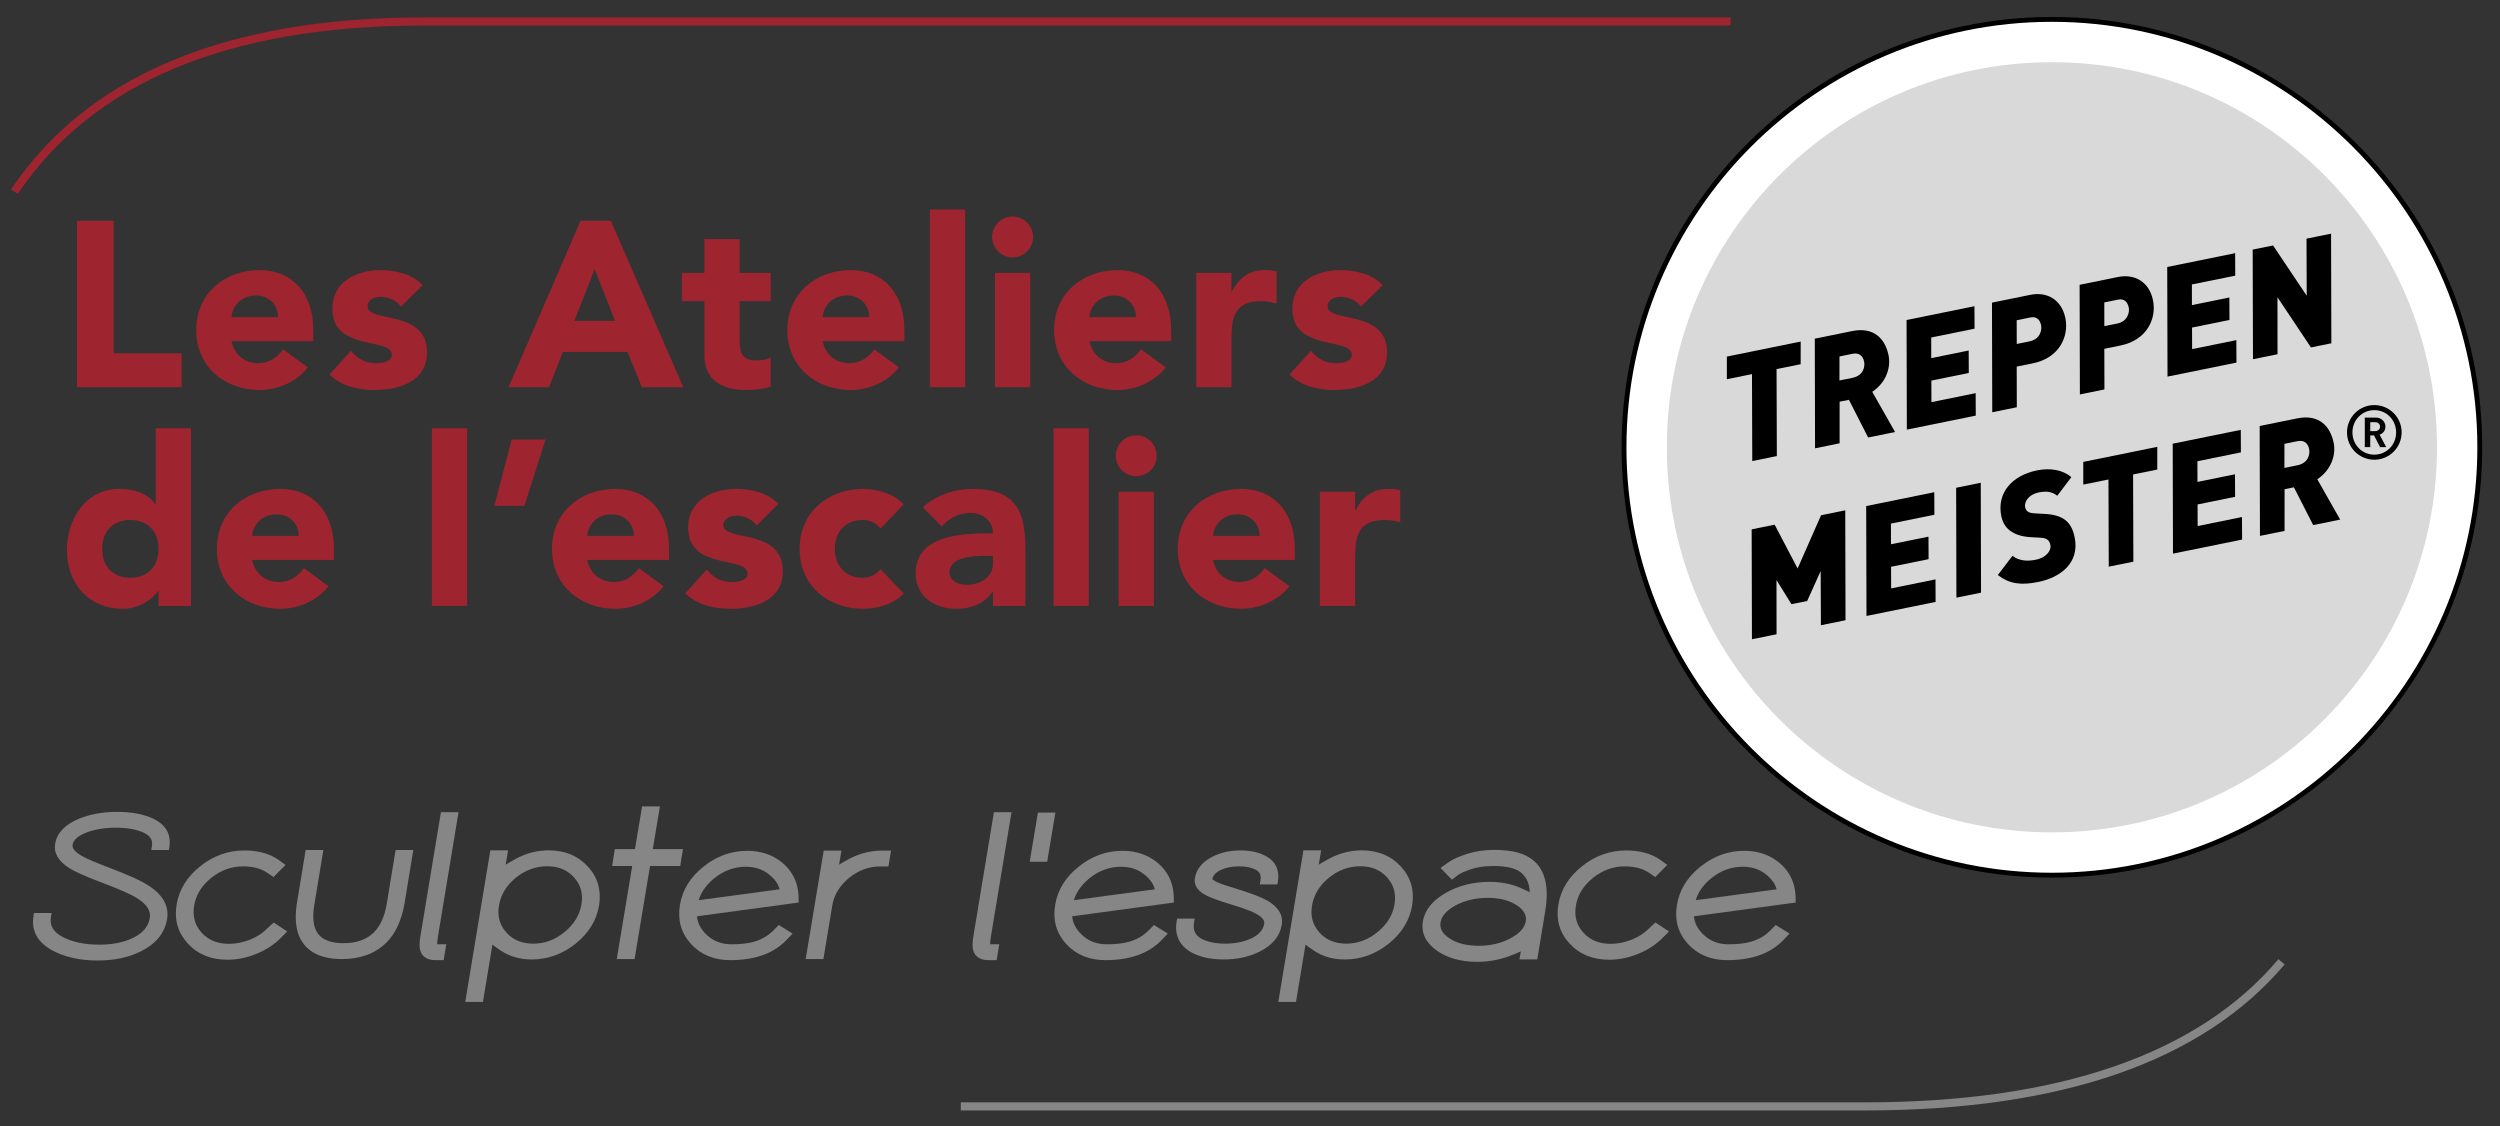 <?xml version="1.0" encoding="utf-8"?>
<!-- Generator: $$$/GeneralStr/196=Adobe Illustrator 27.6.0, SVG Export Plug-In . SVG Version: 6.00 Build 0)  -->
<svg version="1.1" xmlns="http://www.w3.org/2000/svg" xmlns:xlink="http://www.w3.org/1999/xlink" x="0px" y="0px"
	 viewBox="0 0 308.5 139" enable-background="new 0 0 308.5 139" xml:space="preserve">
<rect x="0" y="0" width="308.5" height="139" fill="#333333" stroke="none"/>
<g id="Calque_1">
	<g id="XMLID_112_">
		<g id="XMLID_221_">
			<path id="XMLID_225_" fill="#868686" d="M6.583,116.893c-1.639-0.917-2.323-2.193-2.048-3.83h1.36
				c-0.209,1.25,0.34,2.218,1.649,2.909c1.264,0.666,2.83,1,4.699,1c1.739,0,3.21-0.301,4.409-0.905
				c1.292-0.65,2.033-1.559,2.226-2.713c0.174-1.025-0.37-1.953-1.634-2.782c-0.798-0.521-2.295-1.192-4.493-2.016
				c-1.953-0.735-3.275-1.322-3.971-1.755c-1.218-0.771-1.745-1.638-1.58-2.601c0.192-1.185,1.076-2.112,2.65-2.779
				c1.339-0.558,2.876-0.837,4.617-0.837c1.748,0,3.198,0.279,4.341,0.837c1.357,0.667,1.919,1.692,1.691,3.072h-1.36
				c0.155-0.923-0.234-1.61-1.168-2.069c-0.952-0.46-2.184-0.688-3.696-0.688c-1.466,0-2.747,0.223-3.846,0.661
				c-1.127,0.46-1.749,1.059-1.869,1.803c-0.101,0.592,0.325,1.172,1.278,1.737c0.632,0.371,1.841,0.891,3.626,1.562
				c2.299,0.867,3.894,1.601,4.782,2.199c1.548,1.047,2.208,2.264,1.979,3.654c-0.267,1.58-1.26,2.806-2.98,3.664
				c-1.458,0.74-3.185,1.108-5.181,1.108C9.893,118.126,8.066,117.714,6.583,116.893z"/>
			<path id="XMLID_222_" fill="#868686" d="M12.064,118.527c-2.228,0-4.138-0.435-5.675-1.285c-1.797-1.006-2.554-2.434-2.249-4.246
				l0.056-0.334h2.171l-0.078,0.467c-0.181,1.084,0.277,1.875,1.441,2.489c1.201,0.633,2.719,0.953,4.513,0.953
				c1.671,0,3.094-0.291,4.229-0.862c1.181-0.594,1.839-1.388,2.011-2.422c0.146-0.863-0.331-1.644-1.458-2.382
				c-0.77-0.503-2.255-1.167-4.414-1.975c-1.964-0.739-3.323-1.343-4.042-1.79c-1.365-0.865-1.957-1.878-1.763-3.008
				c0.214-1.323,1.187-2.36,2.889-3.081c1.383-0.576,2.989-0.868,4.773-0.868c1.805,0,3.324,0.295,4.517,0.879
				c1.505,0.738,2.166,1.946,1.909,3.496l-0.055,0.335h-2.172l0.078-0.467c0.125-0.742-0.177-1.265-0.95-1.644
				c-0.889-0.43-2.074-0.646-3.52-0.646c-1.402,0-2.646,0.213-3.697,0.632c-0.981,0.398-1.527,0.902-1.623,1.494
				c-0.087,0.517,0.543,1.009,1.087,1.33c0.602,0.353,1.801,0.867,3.563,1.532c2.314,0.872,3.951,1.626,4.864,2.242
				c1.683,1.138,2.406,2.5,2.15,4.05c-0.29,1.716-1.366,3.046-3.197,3.958C15.919,118.138,14.115,118.527,12.064,118.527z
				 M4.887,113.463c-0.106,1.3,0.516,2.309,1.891,3.079c1.416,0.786,3.195,1.184,5.286,1.184c1.924,0,3.607-0.358,5-1.066
				c1.615-0.805,2.519-1.908,2.767-3.372c0.203-1.231-0.388-2.298-1.808-3.258c-0.861-0.579-2.443-1.305-4.699-2.157
				c-1.831-0.688-3.037-1.209-3.688-1.592c-1.107-0.654-1.601-1.376-1.47-2.147c0.143-0.883,0.854-1.592,2.113-2.105
				c1.148-0.46,2.492-0.692,3.997-0.692c1.567,0,2.869,0.245,3.87,0.728c1.117,0.549,1.419,1.343,1.426,2.03h0.573
				c0.067-1.037-0.42-1.776-1.511-2.312c-1.082-0.529-2.483-0.797-4.165-0.797c-1.678,0-3.18,0.271-4.463,0.808
				c-1.45,0.613-2.239,1.422-2.409,2.475c-0.137,0.797,0.321,1.514,1.399,2.197c0.672,0.417,1.984,0.997,3.898,1.718
				c2.244,0.841,3.74,1.512,4.571,2.056c1.403,0.919,2.012,1.989,1.81,3.184c-0.214,1.285-1.036,2.297-2.44,3.004
				c-1.247,0.629-2.791,0.948-4.589,0.948c-1.925,0-3.569-0.353-4.886-1.047c-1.309-0.691-1.948-1.651-1.905-2.862H4.887z"/>
		</g>
		<g id="XMLID_215_">
			<path id="XMLID_219_" fill="#868686" d="M23.481,116.167c-1.155-1.239-1.585-2.733-1.291-4.479
				c0.282-1.746,1.208-3.242,2.773-4.482c1.548-1.242,3.284-1.863,5.209-1.863c1.592,0,2.915,0.362,3.969,1.083l0.48,0.352
				l-0.92,0.932l-0.522-0.354c-0.834-0.562-1.9-0.847-3.201-0.847c-1.529,0-2.917,0.504-4.163,1.514
				c-1.263,1.009-2.015,2.233-2.253,3.667c-0.237,1.434,0.106,2.661,1.031,3.68c0.915,0.999,2.138,1.5,3.669,1.5
				c0.914,0,1.84-0.188,2.775-0.56c0.905-0.371,1.667-0.875,2.28-1.513l0.494-0.454l1.001,0.663l-0.467,0.467
				c-0.769,0.782-1.726,1.404-2.869,1.862c-1.127,0.465-2.264,0.696-3.409,0.696C26.146,118.03,24.616,117.412,23.481,116.167z"/>
			<path id="XMLID_216_" fill="#868686" d="M28.068,118.431c-2.033,0-3.676-0.672-4.882-1.993c-1.236-1.329-1.705-2.947-1.39-4.815
				c0.297-1.838,1.28-3.431,2.919-4.729c1.612-1.293,3.448-1.95,5.458-1.95c1.666,0,3.077,0.388,4.194,1.153l0.865,0.633
				l-1.479,1.497l-0.798-0.541c-0.766-0.515-1.768-0.776-2.977-0.776c-1.429,0-2.745,0.479-3.911,1.423
				c-1.181,0.944-1.89,2.096-2.11,3.423c-0.218,1.317,0.087,2.413,0.933,3.346c0.844,0.92,1.948,1.368,3.373,1.368
				c0.858,0,1.742-0.18,2.627-0.53c0.848-0.35,1.569-0.826,2.14-1.418l0.742-0.686l1.669,1.108l-0.812,0.812
				c-0.805,0.819-1.817,1.475-3.003,1.95C30.459,118.185,29.261,118.431,28.068,118.431z M30.172,105.743
				c-1.822,0-3.491,0.596-4.958,1.774c-1.481,1.174-2.364,2.597-2.629,4.233c-0.275,1.636,0.113,2.989,1.188,4.144
				c1.066,1.169,2.47,1.735,4.294,1.735c1.088,0,2.184-0.225,3.257-0.667c1.087-0.434,2.007-1.029,2.736-1.771l0.124-0.124
				l-0.333-0.221l-0.263,0.242c-0.631,0.657-1.444,1.198-2.399,1.589c-0.984,0.393-1.967,0.592-2.927,0.592
				c-1.639,0-2.972-0.549-3.964-1.632c-1.008-1.11-1.388-2.46-1.131-4.016c0.253-1.526,1.061-2.845,2.397-3.913
				c1.311-1.062,2.796-1.601,4.413-1.601c1.372,0,2.523,0.309,3.425,0.915l0.248,0.169l0.361-0.366l-0.107-0.078
				C32.933,106.084,31.674,105.743,30.172,105.743z"/>
		</g>
		<g id="XMLID_209_">
			<path id="XMLID_213_" fill="#868686" d="M50.532,105.287l-1.044,6.342c-0.367,1.917-1.058,3.38-2.075,4.391
				c-1.292,1.286-3.031,1.931-5.22,1.931c-2.189,0-3.709-0.645-4.562-1.931c-0.687-1.011-0.894-2.474-0.617-4.391l1.044-6.342h1.373
				l-1.045,6.342c-0.578,3.438,0.756,5.158,3.998,5.158c3.241,0,5.151-1.72,5.729-5.158l1.044-6.342H50.532z"/>
			<path id="XMLID_210_" fill="#868686" d="M42.193,118.351c-2.32,0-3.967-0.71-4.895-2.11c-0.739-1.088-0.969-2.66-0.68-4.669
				l1.101-6.685h2.184l-1.122,6.806c-0.278,1.653-0.092,2.878,0.551,3.638c0.593,0.7,1.62,1.057,3.052,1.057
				c3.044,0,4.79-1.578,5.335-4.824l1.099-6.676h2.185l-1.121,6.806c-0.383,2-1.118,3.55-2.188,4.61
				C46.331,117.662,44.479,118.351,42.193,118.351z M38.397,105.688l-0.989,6.005c-0.259,1.798-0.073,3.18,0.553,4.103
				c0.784,1.181,2.167,1.756,4.231,1.756c2.067,0,3.728-0.612,4.937-1.814c0.954-0.948,1.614-2.354,1.964-4.185l0.966-5.864h-0.564
				l-0.989,6.005c-0.613,3.646-2.673,5.495-6.124,5.495c-1.679,0-2.911-0.451-3.663-1.341c-0.802-0.949-1.048-2.39-0.729-4.284
				l0.968-5.875H38.397z"/>
		</g>
		<g id="XMLID_203_">
			<path id="XMLID_207_" fill="#868686" d="M54.408,118.082h-0.674c-0.843,0-1.348-0.324-1.511-0.971
				c-0.083-0.334-0.06-0.879,0.067-1.64l2.459-14.843h1.361l-2.459,14.843c-0.103,0.617-0.129,1.029-0.084,1.221
				c0.036,0.157,0.156,0.235,0.357,0.235h0.674L54.408,118.082z"/>
			<path id="XMLID_204_" fill="#868686" d="M54.747,118.483h-1.013c-1.304,0-1.752-0.694-1.898-1.274
				c-0.098-0.396-0.079-0.967,0.061-1.804l2.514-15.177h2.172l-2.536,15.309c-0.098,0.589-0.104,0.867-0.098,0.985l1.122,0.005
				L54.747,118.483z M55.089,101.029l-2.404,14.508c-0.146,0.876-0.121,1.287-0.074,1.476c0.078,0.312,0.277,0.668,1.123,0.668
				h0.334l0.059-0.353h-0.202c-0.389,0-0.668-0.206-0.747-0.545c-0.038-0.161-0.07-0.478,0.079-1.378l2.382-14.376H55.089z"/>
		</g>
		<g id="XMLID_194_">
			<path id="XMLID_200_" fill="#868686" d="M65.617,117.997c-1.337,0-2.505-0.323-3.503-0.967c-0.979-0.636-1.515-1.081-1.606-1.339
				l-1.252,7.545h-1.373l2.968-17.905h1.374l-0.384,2.316c0.182-0.255,0.865-0.701,2.046-1.339c1.218-0.65,2.495-0.978,3.833-0.978
				c1.887,0,3.397,0.624,4.533,1.875c1.136,1.232,1.562,2.724,1.277,4.47c-0.292,1.737-1.212,3.229-2.762,4.471
				C69.222,117.379,67.504,117.997,65.617,117.997z M67.526,106.496c-1.511,0-2.884,0.5-4.122,1.501
				c-1.244,1.016-1.987,2.245-2.225,3.679c-0.238,1.421,0.097,2.641,1.005,3.656c0.906,1.007,2.115,1.514,3.624,1.514
				c1.505,0,2.867-0.507,4.095-1.514c1.255-1.016,2.003-2.235,2.24-3.656c0.237-1.434-0.101-2.663-1.016-3.679
				C70.229,106.996,69.029,106.496,67.526,106.496z"/>
			<path id="XMLID_195_" fill="#868686" d="M59.594,123.637h-2.184l3.1-18.706h2.185l-0.293,1.772
				c0.31-0.198,0.727-0.44,1.293-0.747c1.274-0.681,2.627-1.025,4.023-1.025c1.997,0,3.622,0.677,4.83,2.007
				c1.216,1.32,1.68,2.935,1.376,4.802c-0.308,1.832-1.286,3.419-2.907,4.72c-1.614,1.287-3.432,1.938-5.401,1.938
				c-1.406,0-2.657-0.347-3.719-1.03c-0.511-0.333-0.873-0.595-1.13-0.804L59.594,123.637z M58.354,122.835h0.562l1.449-8.734
				l0.518,1.455c0.02,0.044,0.189,0.32,1.448,1.14c0.929,0.597,2.035,0.901,3.285,0.901c1.784,0,3.434-0.593,4.902-1.763
				c1.462-1.172,2.343-2.594,2.617-4.225c0.266-1.633-0.119-2.983-1.177-4.13c-1.067-1.177-2.453-1.746-4.239-1.746
				c-1.264,0-2.49,0.312-3.645,0.927c-1.528,0.829-1.844,1.129-1.908,1.22l-1.004,1.416l0.59-3.562h-0.563L58.354,122.835z
				 M65.808,117.246c-1.62,0-2.939-0.555-3.921-1.646c-0.99-1.107-1.36-2.449-1.102-3.991c0.253-1.527,1.049-2.846,2.366-3.921
				c1.306-1.058,2.777-1.592,4.375-1.592c1.615,0,2.927,0.551,3.899,1.634c0.996,1.105,1.37,2.455,1.112,4.01
				c-0.252,1.515-1.054,2.827-2.383,3.903C68.86,116.705,67.397,117.246,65.808,117.246z M67.526,106.897
				c-1.41,0-2.712,0.475-3.871,1.412c-1.161,0.946-1.861,2.101-2.081,3.431c-0.219,1.31,0.078,2.397,0.909,3.324
				c0.835,0.93,1.923,1.382,3.326,1.382c1.418,0,2.675-0.466,3.841-1.424c1.174-0.95,1.88-2.098,2.1-3.413
				c0.219-1.321-0.082-2.416-0.919-3.343C70.003,107.343,68.923,106.897,67.526,106.897z"/>
		</g>
		<g id="XMLID_188_">
			<path id="XMLID_192_" fill="#868686" d="M80.963,99.908l-0.88,5.272h3.724L83.6,106.46h-3.722l-1.911,11.49h-1.387l1.908-11.49
				h-2.484l0.205-1.279h2.486l0.879-5.272H80.963z"/>
			<path id="XMLID_189_" fill="#868686" d="M78.306,118.351h-2.197l1.908-11.489h-2.482l0.333-2.081h2.488l0.879-5.272h2.2
				l-0.88,5.272h3.721l-0.336,2.081h-3.723L78.306,118.351z M77.052,117.551h0.576l1.911-11.491h3.72l0.078-0.479h-3.726l0.88-5.272
				h-0.578l-0.879,5.272H76.55l-0.077,0.479h2.487L77.052,117.551z"/>
		</g>
		<g id="XMLID_179_">
			<path id="XMLID_185_" fill="#868686" d="M85.594,112.725c-0.02,1.078,0.42,2.047,1.317,2.909
				c0.898,0.862,2.028,1.294,3.393,1.294c1.099,0,2.029-0.106,2.789-0.314c1.034-0.289,1.9-0.785,2.598-1.491l0.467-0.467
				l1.016,0.629l-0.466,0.491c-1.484,1.534-3.683,2.307-6.594,2.307c-1.897,0-3.413-0.625-4.548-1.865
				c-1.136-1.242-1.557-2.738-1.267-4.48c0.285-1.748,1.2-3.239,2.75-4.471c1.547-1.25,3.269-1.875,5.166-1.875
				c1.629,0,3.008,0.477,4.134,1.434c1.099,0.951,1.695,2.164,1.786,3.629l0.014,0.572L85.594,112.725z M96.678,110.081
				c-0.107-0.923-0.603-1.739-1.483-2.455c-0.868-0.714-1.927-1.07-3.171-1.07c-1.504,0-2.882,0.503-4.137,1.512
				c-1.236,1.011-1.966,2.175-2.185,3.491L96.678,110.081z"/>
			<path id="XMLID_180_" fill="#868686" d="M90.115,118.483c-2.002,0-3.632-0.673-4.843-1.996c-1.217-1.331-1.677-2.952-1.366-4.816
				c0.3-1.842,1.274-3.431,2.896-4.72c1.61-1.3,3.433-1.961,5.415-1.961c1.721,0,3.199,0.515,4.393,1.529
				c1.182,1.023,1.829,2.336,1.926,3.908l0.023,0.945l-12.553,1.699c0.07,0.831,0.46,1.579,1.184,2.274
				c0.829,0.795,1.849,1.182,3.116,1.182c1.056,0,1.959-0.102,2.683-0.302c0.961-0.267,1.776-0.733,2.419-1.384l0.692-0.694
				l1.703,1.056l-0.805,0.848C95.438,117.663,93.123,118.483,90.115,118.483z M92.216,105.791c-1.794,0-3.448,0.6-4.915,1.784
				c-1.463,1.164-2.339,2.584-2.607,4.226c-0.272,1.633,0.11,2.99,1.167,4.146c1.068,1.167,2.459,1.734,4.252,1.734
				c2.783,0,4.904-0.734,6.306-2.185l0.125-0.131l-0.328-0.203l-0.243,0.243c-0.741,0.749-1.674,1.286-2.772,1.592
				c-0.795,0.22-1.769,0.331-2.897,0.331c-1.463,0-2.698-0.474-3.67-1.404c-0.978-0.941-1.462-2.02-1.44-3.207l0.006-0.345
				l12.541-1.696l-0.005-0.213c-0.083-1.334-0.638-2.463-1.648-3.337C95.046,106.239,93.743,105.791,92.216,105.791z
				 M85.219,112.027l0.089-0.535c0.234-1.408,1.017-2.664,2.326-3.734c1.322-1.062,2.798-1.603,4.39-1.603
				c1.337,0,2.489,0.391,3.425,1.162c0.959,0.778,1.507,1.694,1.626,2.717l0.045,0.392L85.219,112.027z M92.024,106.956
				c-1.405,0-2.712,0.479-3.886,1.423c-0.979,0.801-1.622,1.709-1.917,2.705l9.987-1.345c-0.173-0.661-0.59-1.253-1.266-1.802
				C94.151,107.284,93.17,106.956,92.024,106.956z"/>
		</g>
		<g id="XMLID_173_">
			<path id="XMLID_177_" fill="#868686" d="M109.484,105.367l-0.192,1.151h-0.687c-1.493,0-2.853,0.504-4.08,1.503
				c-1.235,1.009-1.973,2.221-2.213,3.631l-1.043,6.298h-1.374l2.088-12.583h1.374l-0.372,2.27c0.165-0.24,0.834-0.677,2.006-1.303
				c1.22-0.646,2.487-0.967,3.808-0.967H109.484z"/>
			<path id="XMLID_174_" fill="#868686" d="M101.608,118.351h-2.185l2.221-13.384h2.184l-0.284,1.729
				c0.303-0.188,0.71-0.424,1.258-0.717c1.274-0.674,2.618-1.013,3.996-1.013h1.158l-0.326,1.953h-1.025
				c-1.387,0-2.675,0.474-3.828,1.411c-1.151,0.94-1.849,2.081-2.071,3.387L101.608,118.351z M100.367,117.551h0.563l0.988-5.966
				c0.256-1.504,1.048-2.806,2.354-3.875c1.299-1.056,2.757-1.592,4.333-1.592h0.348l0.059-0.351h-0.213
				c-1.247,0-2.465,0.308-3.621,0.92c-1.588,0.85-1.831,1.129-1.863,1.176l-1.014,1.476l0.586-3.571h-0.564L100.367,117.551z"/>
		</g>
		<g id="XMLID_167_">
			<path id="XMLID_171_" fill="#868686" d="M122.647,118.082h-0.675c-0.842,0-1.347-0.324-1.511-0.971
				c-0.083-0.334-0.06-0.879,0.068-1.64l2.459-14.843h1.36l-2.46,14.843c-0.1,0.617-0.129,1.029-0.081,1.221
				c0.037,0.157,0.154,0.235,0.356,0.235h0.674L122.647,118.082z"/>
			<path id="XMLID_168_" fill="#868686" d="M122.986,118.483h-1.014c-1.302,0-1.751-0.694-1.898-1.274
				c-0.097-0.392-0.077-0.98,0.062-1.804l2.514-15.177h2.171l-2.537,15.309c-0.097,0.6-0.103,0.871-0.096,0.985l1.123,0.005
				L122.986,118.483z M123.328,101.029l-2.404,14.508c-0.147,0.876-0.122,1.287-0.075,1.476c0.079,0.312,0.278,0.668,1.122,0.668
				h0.336l0.059-0.353h-0.202c-0.386,0-0.665-0.203-0.746-0.544c-0.041-0.163-0.071-0.472,0.075-1.376l2.383-14.379H123.328z"/>
		</g>
		<g id="XMLID_161_">
			<path id="XMLID_165_" fill="#868686" d="M128.416,100.676h1.346l-0.878,5.262h-1.348L128.416,100.676z"/>
			<path id="XMLID_162_" fill="#868686" d="M129.223,106.338h-2.159l1.014-6.062h2.157L129.223,106.338z M128.009,105.537h0.536
				l0.745-4.462h-0.535L128.009,105.537z"/>
		</g>
		<g id="XMLID_152_">
			<path id="XMLID_158_" fill="#868686" d="M131.893,112.725c-0.018,1.078,0.421,2.047,1.317,2.909
				c0.898,0.862,2.027,1.294,3.393,1.294c1.099,0,2.028-0.106,2.789-0.314c1.035-0.289,1.9-0.785,2.599-1.491l0.467-0.467
				l1.017,0.629l-0.469,0.491c-1.483,1.534-3.682,2.307-6.595,2.307c-1.896,0-3.41-0.625-4.547-1.865
				c-1.135-1.242-1.556-2.738-1.265-4.48c0.285-1.748,1.2-3.239,2.749-4.471c1.549-1.25,3.27-1.875,5.165-1.875
				c1.63,0,3.009,0.477,4.136,1.434c1.1,0.951,1.693,2.164,1.784,3.629l0.016,0.572L131.893,112.725z M142.978,110.081
				c-0.11-0.923-0.605-1.739-1.484-2.455c-0.868-0.714-1.928-1.07-3.172-1.07c-1.503,0-2.882,0.503-4.136,1.512
				c-1.236,1.011-1.965,2.175-2.186,3.491L142.978,110.081z"/>
			<path id="XMLID_153_" fill="#868686" d="M136.411,118.483c-2,0-3.628-0.673-4.842-1.996c-1.217-1.332-1.676-2.953-1.364-4.816
				c0.3-1.84,1.274-3.428,2.895-4.72c1.612-1.3,3.435-1.961,5.414-1.961c1.722,0,3.2,0.515,4.395,1.529
				c1.181,1.02,1.827,2.335,1.925,3.908l0.026,0.945l-12.554,1.699c0.071,0.831,0.46,1.579,1.184,2.274
				c0.829,0.795,1.848,1.182,3.115,1.182c1.055,0,1.958-0.102,2.683-0.302c0.96-0.267,1.775-0.733,2.42-1.384l0.692-0.694
				l1.706,1.058l-0.81,0.846C141.736,117.663,139.42,118.483,136.411,118.483z M138.513,105.791c-1.792,0-3.445,0.6-4.913,1.784
				c-1.462,1.164-2.338,2.584-2.605,4.226c-0.273,1.633,0.108,2.987,1.165,4.146c1.07,1.167,2.461,1.734,4.252,1.734
				c2.784,0,4.906-0.734,6.307-2.185l0.126-0.131l-0.327-0.203l-0.243,0.243c-0.743,0.749-1.676,1.286-2.774,1.592
				c-0.796,0.22-1.77,0.331-2.896,0.331c-1.463,0-2.697-0.474-3.67-1.404c-0.976-0.941-1.461-2.02-1.44-3.207l0.006-0.345
				l12.54-1.696l-0.006-0.213c-0.084-1.355-0.623-2.451-1.646-3.337C141.344,106.239,140.04,105.791,138.513,105.791z
				 M131.516,112.027l0.09-0.535c0.236-1.411,1.019-2.667,2.327-3.734c1.321-1.062,2.796-1.603,4.389-1.603
				c1.337,0,2.49,0.391,3.426,1.162c0.957,0.778,1.505,1.691,1.627,2.716l0.047,0.393L131.516,112.027z M138.322,106.956
				c-1.405,0-2.712,0.479-3.885,1.423c-0.978,0.798-1.621,1.706-1.917,2.705l9.988-1.342c-0.175-0.664-0.592-1.259-1.266-1.805
				C140.45,107.284,139.469,106.956,138.322,106.956z"/>
		</g>
		<g id="XMLID_146_">
			<path id="XMLID_150_" fill="#868686" d="M147.044,117.08c-1.207-0.756-1.694-1.859-1.455-3.321h1.36
				c-0.176,1.088,0.177,1.888,1.058,2.4c0.833,0.456,1.891,0.687,3.173,0.687c1.301,0,2.438-0.23,3.408-0.687
				c1.062-0.513,1.666-1.217,1.812-2.108c0.101-0.613-0.316-1.172-1.251-1.675c-0.585-0.32-1.676-0.721-3.269-1.199
				c-1.43-0.435-2.387-0.784-2.871-1.048c-0.89-0.458-1.277-1.021-1.168-1.691c0.165-1.001,0.812-1.786,1.95-2.36
				c0.954-0.489,2.052-0.735,3.297-0.735c1.246,0,2.271,0.246,3.077,0.735c0.954,0.574,1.33,1.459,1.127,2.654h-1.359
				c0.138-0.802-0.109-1.379-0.742-1.736c-0.595-0.325-1.361-0.488-2.295-0.488c-0.933,0-1.744,0.163-2.431,0.488
				c-0.742,0.357-1.165,0.842-1.265,1.442c-0.046,0.253,0.242,0.517,0.866,0.805c0.438,0.199,1.251,0.475,2.431,0.827
				c1.77,0.543,2.996,1.014,3.684,1.408c1.226,0.706,1.756,1.562,1.592,2.572c-0.211,1.288-1.054,2.299-2.528,3.029
				c-1.237,0.611-2.656,0.917-4.26,0.917C149.395,117.997,148.08,117.692,147.044,117.08z"/>
			<path id="XMLID_147_" fill="#868686" d="M150.987,118.398c-1.657,0-3.052-0.327-4.146-0.974
				c-1.361-0.853-1.912-2.106-1.646-3.729l0.055-0.337h2.17l-0.075,0.463c-0.15,0.929,0.124,1.562,0.864,1.992
				c0.763,0.416,1.766,0.632,2.971,0.632c1.232,0,2.322-0.22,3.238-0.649c0.942-0.454,1.462-1.049,1.587-1.81
				c0.069-0.424-0.281-0.849-1.045-1.258c-0.561-0.308-1.635-0.699-3.194-1.169c-1.471-0.448-2.434-0.801-2.947-1.08
				c-1.307-0.671-1.468-1.517-1.371-2.104c0.186-1.132,0.914-2.024,2.165-2.654c1.007-0.516,2.178-0.778,3.477-0.778
				c1.312,0,2.417,0.267,3.285,0.794c1.088,0.654,1.542,1.713,1.313,3.062l-0.057,0.334h-2.173l0.081-0.47
				c0.11-0.638-0.058-1.045-0.544-1.32c-0.53-0.288-1.237-0.435-2.098-0.435c-0.867,0-1.627,0.15-2.26,0.449
				c-0.619,0.298-0.96,0.672-1.04,1.143c0.018-0.021,0.112,0.137,0.639,0.38c0.411,0.188,1.211,0.459,2.377,0.805
				c1.783,0.549,3.049,1.033,3.768,1.445c1.38,0.797,1.981,1.8,1.789,2.985c-0.232,1.415-1.156,2.535-2.745,3.322
				C154.135,118.074,152.643,118.398,150.987,118.398z M145.943,114.159c-0.092,1.124,0.34,1.971,1.314,2.581
				c0.96,0.565,2.218,0.856,3.73,0.856c1.532,0,2.905-0.294,4.082-0.876c1.364-0.676,2.12-1.57,2.311-2.734
				c0.136-0.834-0.321-1.541-1.397-2.162c-0.666-0.382-1.878-0.845-3.601-1.371c-1.215-0.364-2.027-0.64-2.479-0.846
				c-0.335-0.154-1.217-0.565-1.094-1.24c0.121-0.73,0.621-1.316,1.485-1.733c0.742-0.35,1.618-0.526,2.604-0.526
				c0.996,0,1.832,0.18,2.486,0.536c0.475,0.269,0.991,0.77,0.988,1.688h0.569c0.062-0.86-0.254-1.474-0.98-1.911
				c-0.741-0.449-1.707-0.677-2.871-0.677c-1.171,0-2.219,0.231-3.115,0.69c-1.026,0.517-1.593,1.195-1.738,2.07
				c-0.029,0.177-0.117,0.717,0.956,1.268c0.467,0.255,1.408,0.596,2.805,1.023c1.633,0.489,2.728,0.893,3.344,1.23
				c1.095,0.588,1.584,1.291,1.454,2.09c-0.168,1.025-0.852,1.834-2.033,2.404c-1.028,0.481-2.232,0.727-3.582,0.727
				c-1.34,0-2.473-0.249-3.365-0.737c-0.898-0.521-1.341-1.328-1.307-2.35H145.943z"/>
		</g>
		<g id="XMLID_137_">
			<path id="XMLID_143_" fill="#868686" d="M165.949,117.997c-1.338,0-2.506-0.323-3.504-0.967
				c-0.979-0.636-1.517-1.081-1.608-1.339l-1.25,7.545h-1.371l2.967-17.905h1.374l-0.386,2.316c0.183-0.255,0.864-0.701,2.047-1.339
				c1.216-0.65,2.497-0.978,3.832-0.978c1.888,0,3.397,0.624,4.533,1.875c1.138,1.232,1.563,2.724,1.279,4.47
				c-0.294,1.737-1.213,3.229-2.763,4.471C169.554,117.379,167.834,117.997,165.949,117.997z M167.858,106.496
				c-1.511,0-2.886,0.5-4.121,1.501c-1.246,1.016-1.987,2.245-2.226,3.679c-0.237,1.421,0.096,2.641,1.002,3.656
				c0.906,1.007,2.115,1.514,3.627,1.514c1.502,0,2.867-0.507,4.096-1.514c1.254-1.016,2.001-2.235,2.238-3.656
				c0.24-1.434-0.101-2.663-1.016-3.679C170.562,106.996,169.361,106.496,167.858,106.496z"/>
			<path id="XMLID_138_" fill="#868686" d="M159.927,123.637h-2.183l3.099-18.706h2.186l-0.295,1.77
				c0.311-0.195,0.728-0.438,1.295-0.744c1.271-0.681,2.624-1.025,4.021-1.025c1.997,0,3.622,0.677,4.83,2.007
				c1.217,1.32,1.682,2.935,1.378,4.802c-0.312,1.835-1.29,3.42-2.907,4.72c-1.616,1.287-3.434,1.938-5.401,1.938
				c-1.408,0-2.659-0.347-3.721-1.03c-0.512-0.333-0.873-0.595-1.131-0.804L159.927,123.637z M158.687,122.835h0.561l1.449-8.746
				l0.518,1.47c0.02,0.042,0.188,0.316,1.448,1.137c0.929,0.597,2.034,0.901,3.286,0.901c1.783,0,3.432-0.593,4.901-1.763
				c1.46-1.172,2.341-2.594,2.617-4.226c0.266-1.629-0.12-2.982-1.179-4.129c-1.066-1.177-2.452-1.746-4.239-1.746
				c-1.265,0-2.49,0.312-3.643,0.927c-1.57,0.849-1.858,1.149-1.91,1.221l-1.003,1.404l0.59-3.552h-0.562L158.687,122.835z
				 M166.141,117.246c-1.623,0-2.943-0.555-3.924-1.646c-0.988-1.106-1.357-2.447-1.1-3.991c0.256-1.528,1.052-2.85,2.367-3.921
				c1.304-1.058,2.775-1.592,4.375-1.592c1.614,0,2.926,0.551,3.9,1.634c0.996,1.108,1.371,2.458,1.112,4.01
				c-0.253,1.515-1.054,2.827-2.383,3.903C169.193,116.705,167.729,117.246,166.141,117.246z M167.858,106.897
				c-1.411,0-2.713,0.475-3.87,1.412c-1.159,0.945-1.859,2.1-2.083,3.431c-0.218,1.312,0.078,2.397,0.907,3.324
				c0.834,0.93,1.923,1.382,3.328,1.382c1.398,0,2.691-0.479,3.842-1.424c1.173-0.95,1.879-2.098,2.098-3.413
				c0.221-1.317-0.08-2.412-0.918-3.343C170.336,107.343,169.255,106.897,167.858,106.897z"/>
		</g>
		<g id="XMLID_128_">
			<path id="XMLID_134_" fill="#868686" d="M180.458,105.996c1.217-0.48,2.545-0.721,3.983-0.721c2.062,0,3.571,0.401,4.533,1.211
				c1.338,1.125,1.776,3.068,1.32,5.83l-0.936,5.67h-1.389l0.234-1.386c-0.21,0.225-0.916,0.562-2.114,1.013
				c-1.208,0.45-2.483,0.674-3.82,0.674c-1.924,0-3.499-0.433-4.728-1.304c-1.252-0.884-1.776-1.958-1.564-3.225
				c0.21-1.272,1.09-2.351,2.639-3.236c1.52-0.868,3.24-1.302,5.165-1.302c1.337,0,2.536,0.222,3.599,0.677
				c1.035,0.441,1.614,0.758,1.731,0.952c0.192-1.504-0.202-2.669-1.181-3.495c-0.725-0.593-1.952-0.895-3.683-0.895
				c-1.191,0-2.299,0.194-3.324,0.585c-0.487,0.177-0.875,0.363-1.169,0.555l-0.549,0.422l-0.838-0.863l0.563-0.396
				C179.299,106.492,179.809,106.236,180.458,105.996z M178.604,116.1c0.988,0.673,2.275,1.012,3.861,1.012
				c1.573,0,2.973-0.339,4.201-1.012c1.191-0.661,1.858-1.438,2.008-2.341c0.146-0.905-0.267-1.692-1.237-2.351
				c-0.99-0.675-2.274-1.012-3.846-1.012c-1.587,0-2.993,0.337-4.22,1.012c-1.189,0.658-1.858,1.445-2.005,2.351
				C177.22,114.662,177.631,115.439,178.604,116.1z"/>
			<path id="XMLID_129_" fill="#868686" d="M182.271,118.688c-2.003,0-3.671-0.466-4.958-1.378
				c-1.384-0.978-1.966-2.194-1.729-3.617c0.23-1.39,1.184-2.574,2.837-3.517c1.571-0.9,3.375-1.355,5.362-1.355
				c1.392,0,2.655,0.238,3.756,0.709c0.558,0.238,0.946,0.424,1.223,0.574c-0.007-1.032-0.365-1.835-1.087-2.444
				c-0.646-0.529-1.801-0.798-3.425-0.798c-1.141,0-2.211,0.188-3.183,0.556c-0.457,0.168-0.822,0.341-1.092,0.517l-0.808,0.621
				l-1.413-1.455l0.949-0.665c0.384-0.284,0.931-0.562,1.616-0.813c1.251-0.495,2.64-0.746,4.122-0.746
				c2.179,0,3.746,0.426,4.791,1.305c1.446,1.217,1.936,3.303,1.456,6.2l-0.989,6.007h-2.202l0.169-0.99
				c-0.33,0.156-0.79,0.35-1.436,0.592C184.988,118.45,183.655,118.688,182.271,118.688z M183.782,109.621
				c-1.846,0-3.517,0.42-4.966,1.247c-1.433,0.819-2.254,1.812-2.444,2.956c-0.185,1.109,0.274,2.034,1.402,2.834
				c1.15,0.813,2.663,1.229,4.496,1.229c1.289,0,2.528-0.22,3.68-0.648c1.587-0.594,1.904-0.848,1.964-0.91l0.907-0.967
				l-0.377,2.224h0.576l0.879-5.335c0.431-2.6,0.033-4.437-1.182-5.459c-0.883-0.74-2.322-1.115-4.276-1.115
				c-1.382,0-2.672,0.232-3.837,0.691c-0.621,0.229-1.101,0.471-1.434,0.717l-0.188,0.133l0.264,0.27l0.267-0.206
				c0.346-0.226,0.766-0.426,1.275-0.613c1.058-0.401,2.225-0.607,3.462-0.607c1.839,0,3.126,0.323,3.936,0.985
				c1.09,0.919,1.535,2.214,1.325,3.855l-0.145,1.129l-0.594-0.971c-0.022-0.025-0.238-0.234-1.547-0.793
				C186.223,109.838,185.065,109.621,183.782,109.621z M182.465,117.512c-1.66,0-3.035-0.365-4.087-1.082
				c-1.107-0.752-1.579-1.672-1.407-2.734c0.167-1.033,0.909-1.92,2.206-2.637c1.284-0.705,2.769-1.062,4.414-1.062
				c1.647,0,3.017,0.362,4.07,1.079c1.106,0.753,1.58,1.676,1.407,2.746c-0.169,1.025-0.911,1.908-2.209,2.628
				C185.575,117.154,184.097,117.512,182.465,117.512z M183.591,110.796c-1.509,0-2.864,0.322-4.028,0.962
				c-1.069,0.592-1.676,1.287-1.802,2.063c-0.12,0.741,0.229,1.378,1.067,1.946c0.917,0.627,2.141,0.942,3.637,0.942
				c1.496,0,2.845-0.323,4.008-0.963c1.071-0.593,1.68-1.284,1.807-2.052c0.12-0.749-0.229-1.39-1.067-1.957
				C186.293,111.113,185.075,110.796,183.591,110.796z"/>
		</g>
		<g id="XMLID_122_">
			<path id="XMLID_126_" fill="#868686" d="M193.99,116.167c-1.154-1.239-1.586-2.733-1.293-4.479
				c0.286-1.746,1.211-3.242,2.777-4.482c1.546-1.242,3.281-1.863,5.204-1.863c1.596,0,2.917,0.362,3.971,1.083l0.48,0.352
				l-0.919,0.932l-0.521-0.354c-0.834-0.562-1.902-0.847-3.202-0.847c-1.529,0-2.917,0.504-4.163,1.514
				c-1.265,1.009-2.016,2.233-2.253,3.667c-0.238,1.434,0.106,2.661,1.032,3.68c0.913,0.999,2.138,1.5,3.667,1.5
				c0.917,0,1.842-0.188,2.775-0.56c0.905-0.371,1.666-0.875,2.279-1.513l0.495-0.454l1.005,0.663l-0.47,0.467
				c-0.768,0.782-1.726,1.404-2.872,1.862c-1.125,0.465-2.259,0.696-3.404,0.696C196.654,118.03,195.125,117.412,193.99,116.167z"/>
			<path id="XMLID_123_" fill="#868686" d="M198.579,118.431c-2.033,0-3.677-0.672-4.885-1.993
				c-1.236-1.329-1.704-2.949-1.391-4.815c0.3-1.839,1.283-3.434,2.922-4.729c1.609-1.293,3.445-1.95,5.453-1.95
				c1.668,0,3.079,0.388,4.196,1.153l0.866,0.633l-1.48,1.497l-0.796-0.541c-0.766-0.515-1.769-0.776-2.979-0.776
				c-1.429,0-2.745,0.479-3.912,1.423c-1.18,0.944-1.889,2.095-2.108,3.423c-0.22,1.317,0.086,2.413,0.933,3.346
				c0.843,0.922,1.946,1.368,3.371,1.368c0.859,0,1.743-0.18,2.628-0.53c0.848-0.349,1.568-0.826,2.139-1.418l0.742-0.685
				l1.676,1.107l-0.817,0.813c-0.807,0.82-1.819,1.478-3.006,1.95C200.969,118.185,199.771,118.431,198.579,118.431z
				 M200.679,105.743c-1.821,0-3.488,0.596-4.954,1.774c-1.48,1.171-2.364,2.596-2.633,4.236c-0.273,1.633,0.116,2.986,1.191,4.141
				c1.066,1.169,2.471,1.735,4.296,1.735c1.087,0,2.181-0.225,3.252-0.667c1.088-0.434,2.008-1.029,2.739-1.771l0.124-0.124
				l-0.334-0.221l-0.264,0.242c-0.631,0.658-1.444,1.198-2.398,1.589c-0.982,0.393-1.966,0.592-2.928,0.592
				c-1.64,0-2.972-0.549-3.962-1.632c-1.009-1.11-1.39-2.46-1.131-4.016c0.252-1.529,1.059-2.845,2.396-3.913
				c1.31-1.062,2.796-1.601,4.413-1.601c1.372,0,2.525,0.309,3.426,0.915l0.246,0.169l0.36-0.366l-0.106-0.078
				C203.441,106.084,202.183,105.743,200.679,105.743z"/>
		</g>
		<g id="XMLID_113_">
			<path id="XMLID_119_" fill="#868686" d="M208.62,112.725c-0.02,1.078,0.421,2.047,1.318,2.909
				c0.899,0.862,2.03,1.294,3.395,1.294c1.099,0,2.029-0.106,2.79-0.314c1.031-0.289,1.898-0.785,2.596-1.491l0.465-0.467
				l1.017,0.629l-0.466,0.491c-1.483,1.534-3.682,2.307-6.596,2.307c-1.893,0-3.41-0.625-4.547-1.865
				c-1.134-1.242-1.558-2.738-1.263-4.48c0.283-1.748,1.2-3.239,2.746-4.471c1.548-1.25,3.271-1.875,5.166-1.875
				c1.63,0,3.01,0.477,4.136,1.434c1.1,0.951,1.695,2.164,1.787,3.629l0.015,0.572L208.62,112.725z M219.708,110.081
				c-0.11-0.923-0.607-1.739-1.483-2.455c-0.874-0.714-1.929-1.07-3.175-1.07c-1.503,0-2.879,0.503-4.136,1.512
				c-1.235,1.011-1.964,2.175-2.184,3.491L219.708,110.081z"/>
			<path id="XMLID_114_" fill="#868686" d="M213.139,118.483c-2,0-3.629-0.673-4.842-1.996c-1.219-1.334-1.677-2.956-1.361-4.816
				c0.296-1.839,1.269-3.427,2.89-4.717c1.612-1.303,3.435-1.964,5.416-1.964c1.724,0,3.202,0.515,4.395,1.529
				c1.182,1.022,1.829,2.336,1.927,3.908l0.024,0.945l-12.557,1.699c0.07,0.831,0.461,1.579,1.186,2.274
				c0.829,0.795,1.848,1.182,3.116,1.182c1.056,0,1.958-0.102,2.684-0.302c0.961-0.269,1.775-0.733,2.418-1.384l0.69-0.694
				l1.704,1.056l-0.805,0.848C218.466,117.663,216.149,118.483,213.139,118.483z M215.241,105.791c-1.794,0-3.448,0.6-4.915,1.784
				c-1.463,1.167-2.338,2.587-2.602,4.224c-0.276,1.632,0.104,2.988,1.163,4.147c1.054,1.15,2.484,1.734,4.251,1.734
				c2.786,0,4.907-0.734,6.309-2.185l0.124-0.131l-0.327-0.203l-0.242,0.242c-0.74,0.75-1.673,1.284-2.771,1.593
				c-0.796,0.22-1.771,0.331-2.897,0.331c-1.464,0-2.699-0.474-3.671-1.404c-0.978-0.941-1.463-2.02-1.442-3.207l0.006-0.345
				l12.545-1.696l-0.006-0.213c-0.084-1.337-0.64-2.463-1.648-3.337C218.074,106.239,216.77,105.791,215.241,105.791z
				 M208.248,112.027l0.089-0.535c0.233-1.408,1.017-2.667,2.325-3.734c1.322-1.062,2.798-1.603,4.388-1.603
				c1.333,0,2.487,0.391,3.428,1.161c0.958,0.78,1.506,1.695,1.628,2.717l0.047,0.393L208.248,112.027z M215.05,106.956
				c-1.423,0-2.693,0.465-3.885,1.423c-0.978,0.798-1.62,1.706-1.915,2.705l9.987-1.342c-0.175-0.662-0.592-1.256-1.266-1.805
				C217.166,107.277,216.21,106.956,215.05,106.956z"/>
		</g>
	</g>
	<g id="XMLID_110_">
		<path id="XMLID_111_" fill="#868686" d="M230.105,137.03H118.559v-1h111.547c23.97,0,41.148-5.945,51.055-17.667l0.765,0.646
			C271.818,130.967,254.384,137.03,230.105,137.03z"/>
	</g>
	<g id="XMLID_107_">
		<defs>
			<path id="XMLID_109_" d="M200.404,55.195c0-29.163,23.639-52.802,52.8-52.802c29.163,0,52.8,23.639,52.8,52.802
				c0,29.16-23.637,52.798-52.8,52.798C224.043,107.993,200.404,84.355,200.404,55.195z"/>
		</defs>
		<use xlink:href="#XMLID_109_"  overflow="visible" fill="#FFFFFF"/>
		<clipPath id="XMLID_00000127747678250070905520000002715438774330795690_">
			<use xlink:href="#XMLID_109_"  overflow="visible"/>
		</clipPath>
	</g>
	<path id="XMLID_106_" fill="#FFFFFF" d="M200.404,55.195c0-29.163,23.639-52.802,52.8-52.802c29.163,0,52.8,23.639,52.8,52.802
		c0,29.16-23.637,52.798-52.8,52.798C224.043,107.993,200.404,84.355,200.404,55.195z"/>
	<g id="XMLID_101_">
		<g id="XMLID_104_">
			<path id="XMLID_105_" fill="#D9D9D9" d="M205.684,55.195c0-26.246,21.275-47.521,47.521-47.521
				c26.247,0,47.521,21.275,47.521,47.521c0,26.244-21.273,47.519-47.521,47.519C226.959,102.714,205.684,81.439,205.684,55.195z"/>
		</g>
		<g id="XMLID_102_">
			<path id="XMLID_103_" fill="#D9D9D9" d="M253.204,55.195"/>
		</g>
	</g>
	<g id="XMLID_84_">
		<g id="XMLID_99_">
			<polygon id="XMLID_100_" fill-rule="evenodd" clip-rule="evenodd" points="227.704,62.972 224.719,63.582 221.826,70.152 
				218.992,64.746 216.154,65.322 216.189,78.884 219.227,78.268 219.219,71.578 221.064,74.556 223.004,74.163 224.672,70.471 
				224.7,77.154 227.737,76.534 			"/>
		</g>
		<g id="XMLID_97_">
			<polygon id="XMLID_98_" fill-rule="evenodd" clip-rule="evenodd" points="238.689,60.739 230.289,62.447 230.325,76.009 
				238.852,74.276 238.841,71.493 233.367,72.608 233.358,69.942 237.988,69 237.975,66.22 233.346,67.162 233.341,64.611 
				238.704,63.517 			"/>
		</g>
		<g id="XMLID_95_">
			<polygon id="XMLID_96_" fill-rule="evenodd" clip-rule="evenodd" points="244.425,59.572 241.388,60.189 241.421,73.751 
				244.459,73.134 			"/>
		</g>
		<g id="XMLID_93_">
			<path id="XMLID_94_" fill-rule="evenodd" clip-rule="evenodd" d="M255.605,58.88c-1.039-0.894-2.602-1.167-4.229-0.836
				c-3.131,0.637-4.994,2.808-4.414,5.661c0.205,1.008,0.918,2.445,3.691,2.586l1.04,0.055c0.751,0.039,1.183,0.197,1.323,0.895
				c0.154,0.75-0.589,1.588-1.78,1.828c-1.134,0.23-2.108,0.125-2.899-0.479l-1.805,2.37c1.4,1.068,2.8,1.299,4.977,0.858
				c2.781-0.566,5.144-2.364,4.503-5.51c-0.382-1.869-1.347-2.777-3.755-2.897l-1.039-0.053c-0.561-0.039-1.176-0.068-1.318-0.762
				c-0.134-0.66,0.425-1.575,1.669-1.827c0.859-0.176,1.606-0.155,2.294,0.41L255.605,58.88z"/>
		</g>
		<g id="XMLID_91_">
			<polygon id="XMLID_92_" fill-rule="evenodd" clip-rule="evenodd" points="266.208,55.14 257.076,56.999 257.075,59.799 
				260.184,59.168 260.221,69.927 263.258,69.31 263.223,58.548 266.208,57.943 			"/>
		</g>
		<g id="XMLID_89_">
			<polygon id="XMLID_90_" fill-rule="evenodd" clip-rule="evenodd" points="276.513,53.044 268.112,54.753 268.146,68.318 
				276.675,66.582 276.66,63.802 271.189,64.914 271.183,62.248 275.811,61.305 275.797,58.527 271.168,59.467 271.162,56.916 
				276.525,55.824 			"/>
		</g>
		<g id="XMLID_85_">
			<path id="XMLID_86_" fill-rule="evenodd" clip-rule="evenodd" d="M287.973,54.64c-0.408-2.015-1.772-3.566-4.5-3.012
				l-4.631,0.941l0.035,13.562l3.037-0.617l0.002-5.146l1.153-0.235l2.378,4.662l3.331-0.676l-2.823-4.974
				C287.73,57.948,288.268,56.086,287.973,54.64z M284.95,55.426c0.108,0.529-0.017,1.699-1.462,1.993l-1.592,0.323l0.004-2.974
				l1.612-0.326C284.263,54.289,284.787,54.621,284.95,55.426z"/>
		</g>
	</g>
	<g id="XMLID_63_">
		<g id="XMLID_82_">
			<polygon id="XMLID_83_" fill-rule="evenodd" clip-rule="evenodd" points="222.204,42.147 213.094,44.001 213.094,46.795 
				216.195,46.164 216.23,56.896 219.263,56.279 219.227,45.546 222.201,44.943 			"/>
		</g>
		<g id="XMLID_78_">
			<path id="XMLID_79_" fill-rule="evenodd" clip-rule="evenodd" d="M233.05,43.856c-0.408-2.007-1.771-3.555-4.489-3.003
				l-4.616,0.94l0.032,13.527l3.031-0.617v-5.132l1.15-0.234l2.371,4.65l3.322-0.676l-2.814-4.959
				C232.809,47.156,233.342,45.299,233.05,43.856z M230.035,44.641c0.107,0.528-0.018,1.695-1.459,1.988l-1.588,0.322l0.004-2.966
				l1.607-0.326C229.348,43.507,229.871,43.838,230.035,44.641z"/>
		</g>
		<g id="XMLID_76_">
			<polygon id="XMLID_77_" fill-rule="evenodd" clip-rule="evenodd" points="243.646,37.785 235.271,39.489 235.305,53.016 
				243.809,51.286 243.797,48.514 238.338,49.624 238.33,46.964 242.947,46.024 242.936,43.252 238.316,44.191 238.312,41.647 
				243.66,40.558 			"/>
		</g>
		<g id="XMLID_72_">
			<path id="XMLID_73_" fill-rule="evenodd" clip-rule="evenodd" d="M254.87,39.266c-0.46-2.263-2.232-3.311-4.331-2.883
				l-4.729,0.962l0.035,13.526l3.029-0.616l-0.012-5.015l2.007-0.41C254.12,44.171,255.326,41.511,254.87,39.266z M251.877,40.16
				c0.096,0.474-0.055,1.685-1.423,1.963l-1.588,0.322l-0.007-2.926l1.695-0.346C251.341,39.015,251.741,39.486,251.877,40.16z"/>
		</g>
		<g id="XMLID_68_">
			<path id="XMLID_69_" fill-rule="evenodd" clip-rule="evenodd" d="M265.684,37.067c-0.461-2.264-2.23-3.311-4.33-2.884
				l-4.729,0.962l0.033,13.528l3.029-0.618l-0.012-5.015l2.008-0.409C264.933,41.971,266.142,39.31,265.684,37.067z M262.691,37.961
				c0.098,0.474-0.057,1.685-1.425,1.963l-1.591,0.322l-0.004-2.925l1.698-0.347C262.154,36.815,262.554,37.285,262.691,37.961z"/>
		</g>
		<g id="XMLID_66_">
			<polygon id="XMLID_67_" fill-rule="evenodd" clip-rule="evenodd" points="275.816,31.242 267.436,32.946 267.471,46.473 
				275.979,44.743 275.965,41.971 270.508,43.08 270.498,40.421 275.116,39.481 275.102,36.708 270.484,37.648 270.48,35.101 
				275.829,34.015 			"/>
		</g>
		<g id="XMLID_64_">
			<polygon id="XMLID_65_" fill-rule="evenodd" clip-rule="evenodd" points="287.654,28.835 284.623,29.45 284.65,36.497 
				280.498,30.29 277.98,30.802 278.017,44.329 281.046,43.713 281.039,36.681 285.171,42.873 287.689,42.361 			"/>
		</g>
	</g>
	<g id="XMLID_57_">
		<path id="XMLID_58_" fill-rule="evenodd" clip-rule="evenodd" d="M296.362,53.358c0-1.862-1.509-3.371-3.371-3.371
			s-3.371,1.509-3.371,3.371c0,1.863,1.509,3.372,3.371,3.372S296.362,55.221,296.362,53.358z M295.683,53.358
			c0,1.536-1.183,2.747-2.691,2.747c-1.511,0-2.702-1.211-2.702-2.747c0-1.538,1.191-2.747,2.702-2.747
			C294.5,50.611,295.683,51.82,295.683,53.358z M294.454,55.174l-0.811-1.537c0.4-0.14,0.717-0.475,0.717-0.987
			c0-0.605-0.484-1.118-1.174-1.118h-1.369v3.643h0.672V53.73h0.466l0.746,1.444H294.454z M293.7,52.65
			c0,0.308-0.245,0.55-0.599,0.55h-0.613v-1.099h0.613C293.455,52.101,293.7,52.342,293.7,52.65z"/>
	</g>
	<path id="XMLID_54_" d="M253.204,108.295c-29.279,0-53.101-23.82-53.101-53.1c0-29.28,23.821-53.102,53.101-53.102
		c29.28,0,53.101,23.821,53.101,53.102C306.305,84.475,282.484,108.295,253.204,108.295z M253.204,2.693
		c-28.948,0-52.5,23.553-52.5,52.502c0,28.948,23.552,52.501,52.5,52.501c28.949,0,52.501-23.553,52.501-52.501
		C305.705,26.246,282.153,2.693,253.204,2.693z"/>
</g>
<g id="Calque_2">
	<g id="XMLID_00000121990368878322897010000010948566810342985630_">
		<path id="XMLID_00000107551389539740610830000015182337491225541262_" fill="#9E242F" d="M2.187,23.934l-0.831-0.558
			C10.813,9.291,27.923,2.149,52.21,2.149h161.358v1.002H52.21C28.277,3.151,11.447,10.143,2.187,23.934z"/>
	</g>
</g>
<g id="Calque_3">
	<g>
		<path fill="#9E242F" d="M9.501,27.242h4.525v16.36h8.383v4.177H9.501V27.242z"/>
		<path fill="#9E242F" d="M37.99,45.342c-1.392,1.77-3.684,2.784-5.946,2.784c-4.351,0-7.832-2.9-7.832-7.396
			s3.481-7.396,7.832-7.396c4.061,0,6.614,2.9,6.614,7.396v1.363H28.563c0.348,1.653,1.596,2.727,3.278,2.727
			c1.421,0,2.379-0.725,3.104-1.711L37.99,45.342z M34.306,39.134c0.029-1.45-1.103-2.668-2.669-2.668
			c-1.914,0-2.958,1.305-3.075,2.668H34.306z"/>
		<path fill="#9E242F" d="M49.48,37.83c-0.638-0.783-1.479-1.189-2.523-1.189c-0.725,0-1.595,0.319-1.595,1.16
			c0,2.089,7.338,0.319,7.338,5.686c0,3.597-3.48,4.641-6.498,4.641c-1.972,0-4.148-0.493-5.54-1.914l2.64-2.93
			c0.812,0.986,1.77,1.537,3.075,1.537c0.986,0,1.972-0.261,1.972-1.015c0-2.263-7.338-0.349-7.338-5.715
			c0-3.307,2.958-4.757,5.917-4.757c1.856,0,3.916,0.464,5.221,1.856L49.48,37.83z"/>
		<path fill="#9E242F" d="M71.636,27.242h3.742l8.934,20.537h-5.105l-1.77-4.351H69.46l-1.711,4.351H62.76L71.636,27.242z
			 M73.376,33.217l-2.495,6.382H75.9L73.376,33.217z"/>
		<path fill="#9E242F" d="M95.103,37.163h-3.829v4.699c0,1.508,0.174,2.61,2.06,2.61c0.464,0,1.393-0.059,1.77-0.406v3.626
			c-0.957,0.348-2.03,0.435-3.046,0.435c-2.9,0-5.134-1.188-5.134-4.264v-6.7h-2.785v-3.481h2.785v-4.177h4.351v4.177h3.829V37.163z
			"/>
		<path fill="#9E242F" d="M110.935,45.342c-1.392,1.77-3.684,2.784-5.946,2.784c-4.351,0-7.832-2.9-7.832-7.396
			s3.481-7.396,7.832-7.396c4.061,0,6.614,2.9,6.614,7.396v1.363h-10.095c0.348,1.653,1.596,2.727,3.278,2.727
			c1.421,0,2.379-0.725,3.104-1.711L110.935,45.342z M107.251,39.134c0.029-1.45-1.103-2.668-2.669-2.668
			c-1.914,0-2.958,1.305-3.075,2.668H107.251z"/>
		<path fill="#9E242F" d="M114.747,25.849h4.351v21.93h-4.351V25.849z"/>
		<path fill="#9E242F" d="M124.956,26.72c1.392,0,2.523,1.131,2.523,2.523c0,1.392-1.131,2.523-2.523,2.523
			c-1.393,0-2.524-1.132-2.524-2.523C122.432,27.851,123.564,26.72,124.956,26.72z M122.78,33.681h4.351v14.098h-4.351V33.681z"/>
		<path fill="#9E242F" d="M143.855,45.342c-1.392,1.77-3.684,2.784-5.946,2.784c-4.351,0-7.832-2.9-7.832-7.396
			s3.481-7.396,7.832-7.396c4.061,0,6.614,2.9,6.614,7.396v1.363h-10.095c0.348,1.653,1.596,2.727,3.278,2.727
			c1.421,0,2.379-0.725,3.104-1.711L143.855,45.342z M140.171,39.134c0.029-1.45-1.103-2.668-2.669-2.668
			c-1.914,0-2.958,1.305-3.075,2.668H140.171z"/>
		<path fill="#9E242F" d="M147.61,33.681h4.351v2.263h0.058c0.928-1.711,2.146-2.61,4.061-2.61c0.493,0,1.045,0.029,1.45,0.145
			v3.975c-0.608-0.175-1.218-0.29-1.856-0.29c-3.306,0-3.712,1.914-3.712,4.728v5.889h-4.351V33.681z"/>
		<path fill="#9E242F" d="M167.946,37.83c-0.639-0.783-1.479-1.189-2.523-1.189c-0.726,0-1.596,0.319-1.596,1.16
			c0,2.089,7.339,0.319,7.339,5.686c0,3.597-3.48,4.641-6.498,4.641c-1.972,0-4.147-0.493-5.54-1.914l2.64-2.93
			c0.812,0.986,1.77,1.537,3.075,1.537c0.986,0,1.972-0.261,1.972-1.015c0-2.263-7.338-0.349-7.338-5.715
			c0-3.307,2.958-4.757,5.917-4.757c1.856,0,3.916,0.464,5.222,1.856L167.946,37.83z"/>
		<path fill="#9E242F" d="M23.569,74.779h-4.003v-1.857h-0.058c-0.667,1.016-2.35,2.205-4.322,2.205
			c-4.177,0-6.933-3.018-6.933-7.281c0-3.916,2.437-7.513,6.439-7.513c1.799,0,3.481,0.493,4.467,1.856h0.058v-9.341h4.351V74.779z
			 M16.085,64.163c-2.176,0-3.481,1.45-3.481,3.567s1.305,3.569,3.481,3.569c2.175,0,3.481-1.452,3.481-3.569
			S18.26,64.163,16.085,64.163z"/>
		<path fill="#9E242F" d="M40.539,72.342c-1.392,1.77-3.684,2.785-5.946,2.785c-4.351,0-7.832-2.9-7.832-7.397
			c0-4.496,3.481-7.396,7.832-7.396c4.061,0,6.614,2.9,6.614,7.396v1.363H31.111c0.348,1.653,1.596,2.727,3.278,2.727
			c1.421,0,2.379-0.725,3.104-1.711L40.539,72.342z M36.855,66.134c0.029-1.45-1.103-2.668-2.669-2.668
			c-1.914,0-2.958,1.305-3.075,2.668H36.855z"/>
		<path fill="#9E242F" d="M53.294,52.849h4.351v21.93h-4.351V52.849z"/>
		<path fill="#9E242F" d="M64.71,62.422h-3.713l2.146-8.18h4.177L64.71,62.422z"/>
		<path fill="#9E242F" d="M81.891,72.342c-1.392,1.77-3.684,2.785-5.946,2.785c-4.351,0-7.832-2.9-7.832-7.397
			c0-4.496,3.481-7.396,7.832-7.396c4.061,0,6.614,2.9,6.614,7.396v1.363H72.464c0.348,1.653,1.596,2.727,3.278,2.727
			c1.421,0,2.379-0.725,3.104-1.711L81.891,72.342z M78.208,66.134c0.029-1.45-1.103-2.668-2.669-2.668
			c-1.914,0-2.958,1.305-3.075,2.668H78.208z"/>
		<path fill="#9E242F" d="M93.382,64.83c-0.638-0.783-1.479-1.189-2.523-1.189c-0.725,0-1.595,0.319-1.595,1.16
			c0,2.089,7.338,0.319,7.338,5.686c0,3.596-3.48,4.641-6.498,4.641c-1.972,0-4.148-0.494-5.54-1.914l2.64-2.93
			c0.812,0.986,1.77,1.537,3.075,1.537c0.986,0,1.972-0.262,1.972-1.016c0-2.262-7.338-0.348-7.338-5.714
			c0-3.307,2.958-4.757,5.917-4.757c1.856,0,3.916,0.464,5.221,1.856L93.382,64.83z"/>
		<path fill="#9E242F" d="M108.648,65.236c-0.435-0.609-1.247-1.073-2.146-1.073c-2.175,0-3.481,1.45-3.481,3.567
			s1.306,3.569,3.481,3.569c0.958,0,1.653-0.494,2.146-1.074l2.872,3.018c-1.363,1.391-3.365,1.885-5.018,1.885
			c-4.351,0-7.832-2.9-7.832-7.397c0-4.496,3.481-7.396,7.832-7.396c1.653,0,3.655,0.493,5.018,1.886L108.648,65.236z"/>
		<path fill="#9E242F" d="M122.533,73.01h-0.058c-0.958,1.508-2.698,2.117-4.467,2.117c-2.64,0-5.018-1.508-5.018-4.352
			c0-4.873,5.917-4.959,9.543-4.959c0-1.538-1.276-2.523-2.785-2.523c-1.421,0-2.61,0.638-3.539,1.682l-2.321-2.378
			c1.596-1.509,3.916-2.263,6.208-2.263c5.076,0,6.439,2.581,6.439,7.28v7.166h-4.003V73.01z M121.46,68.6
			c-1.334,0-4.293,0.116-4.293,2.031c0,1.045,1.103,1.537,2.06,1.537c1.711,0,3.307-0.898,3.307-2.639V68.6H121.46z"/>
		<path fill="#9E242F" d="M130.004,52.849h4.351v21.93h-4.351V52.849z"/>
		<path fill="#9E242F" d="M140.212,53.72c1.392,0,2.523,1.131,2.523,2.523c0,1.392-1.131,2.523-2.523,2.523
			c-1.393,0-2.524-1.132-2.524-2.523C137.689,54.851,138.82,53.72,140.212,53.72z M138.037,60.681h4.351v14.098h-4.351V60.681z"/>
		<path fill="#9E242F" d="M159.111,72.342c-1.393,1.77-3.684,2.785-5.946,2.785c-4.351,0-7.832-2.9-7.832-7.397
			c0-4.496,3.481-7.396,7.832-7.396c4.061,0,6.613,2.9,6.613,7.396v1.363h-10.094c0.348,1.653,1.596,2.727,3.278,2.727
			c1.421,0,2.379-0.725,3.104-1.711L159.111,72.342z M155.428,66.134c0.028-1.45-1.103-2.668-2.669-2.668
			c-1.914,0-2.958,1.305-3.075,2.668H155.428z"/>
		<path fill="#9E242F" d="M162.866,60.681h4.351v2.263h0.059c0.928-1.711,2.146-2.61,4.061-2.61c0.493,0,1.045,0.029,1.45,0.145
			v3.975c-0.608-0.175-1.218-0.29-1.856-0.29c-3.307,0-3.713,1.914-3.713,4.728v5.889h-4.351V60.681z"/>
	</g>
</g>
</svg>
